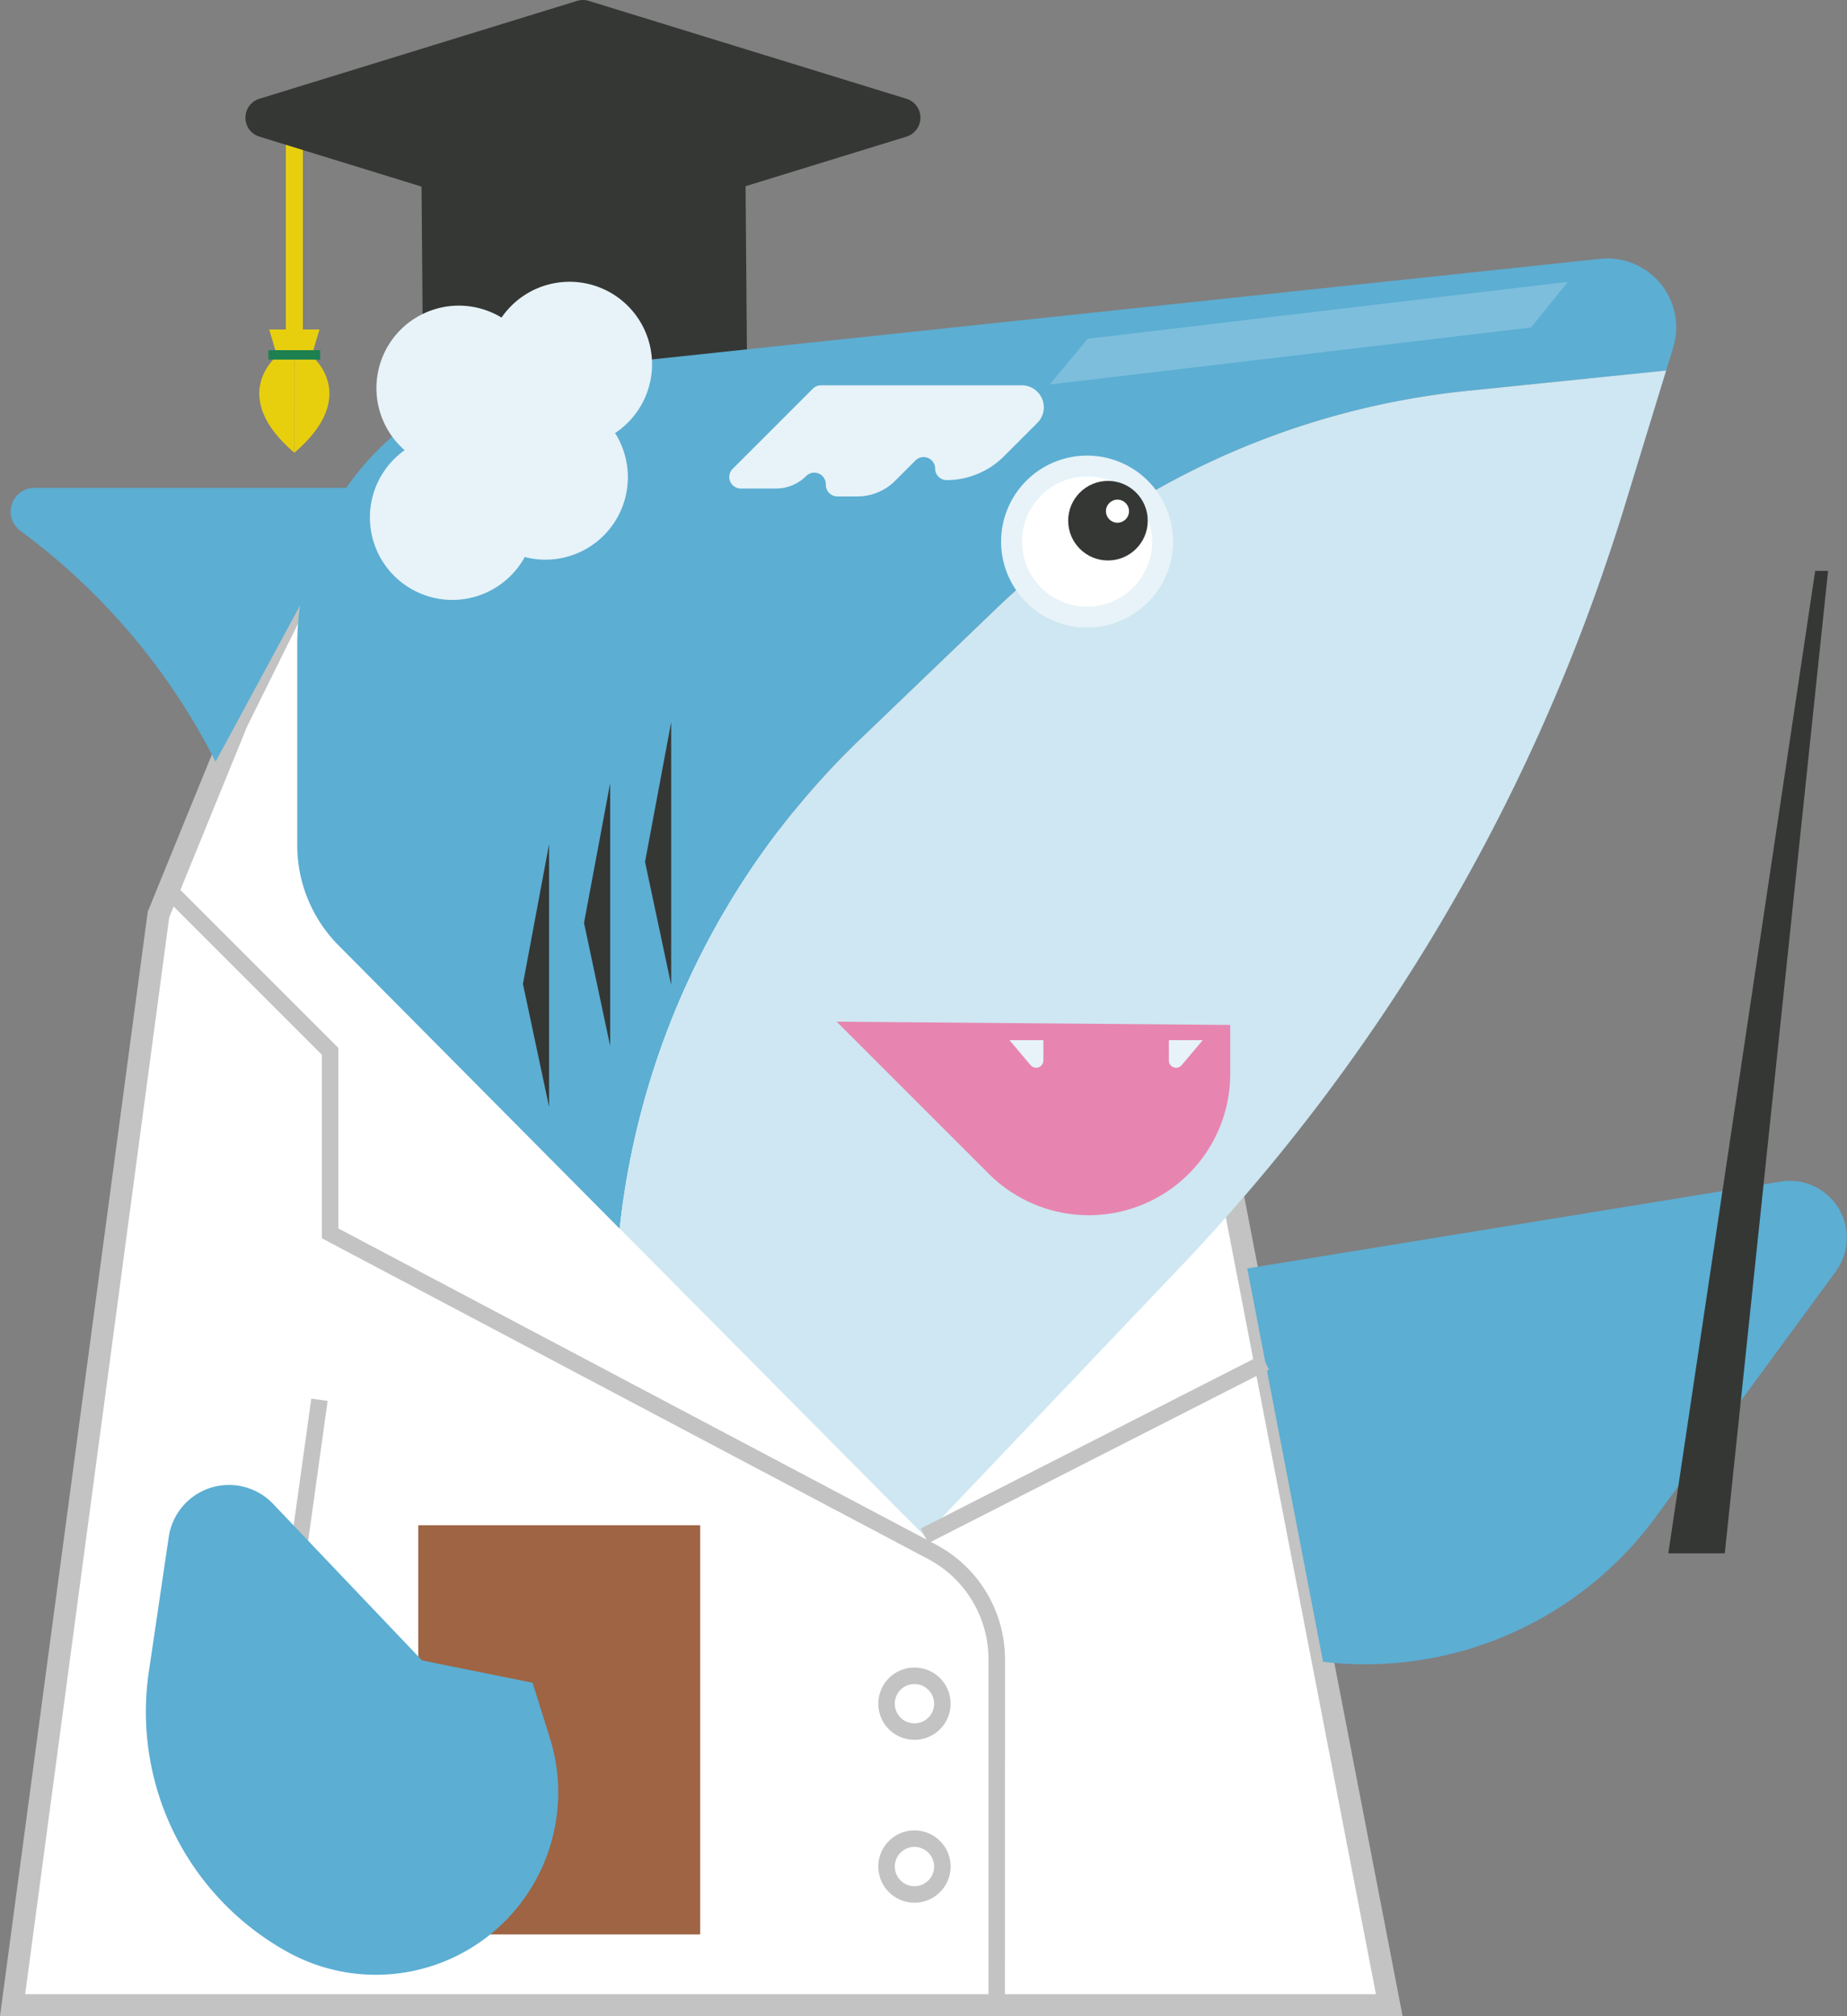 <svg xmlns="http://www.w3.org/2000/svg" width="83.891" height="91.586" viewBox="0 0 83.891 91.586">
  <rect x="0" y="0" width="83.891" height="91.586" fill="#808080" stroke="none"/>
  <g id="グループ_67598" data-name="グループ 67598" transform="translate(-0.032)">
    <path id="パス_31168" data-name="パス 31168" d="M244.05,402.69l-8.471-43.839-40.464-21.314-3.4,6.864-3.568,8.746-6.627,49.543Z" transform="translate(-180.917 -311.605)" fill="#fff" stroke="#c2c3c2" stroke-width="1"/>
    <path id="パス_31169" data-name="パス 31169" d="M198.474,330.755H182.436a1.078,1.078,0,0,0-.642,1.943l.067.05a29.649,29.649,0,0,1,8.806,10.445h0L194.5,336.1l6.586-1.526Z" transform="translate(-180.844 -308.593)" fill="#5caed3"/>
    <g id="グループ_62974" data-name="グループ 62974" transform="translate(11.808 5.644)">
      <rect id="長方形_27057" data-name="長方形 27057" width="0.773" height="10.69" transform="translate(1.207)" fill="#e8cf0e"/>
      <path id="パス_31170" data-name="パス 31170" d="M203.266,317.813h-1.143l.358,1.2s-2.263,1.8.785,4.4Z" transform="translate(-201.672 -308.491)" fill="#e8cf0e"/>
      <path id="パス_31171" data-name="パス 31171" d="M204.538,317.813h1.142l-.358,1.2s2.264,1.8-.785,4.4Z" transform="translate(-202.945 -308.491)" fill="#e8cf0e"/>
      <rect id="長方形_27058" data-name="長方形 27058" width="2.35" height="0.428" transform="translate(0.418 10.263)" fill="#1c8050"/>
    </g>
    <g id="グループ_62975" data-name="グループ 62975" transform="translate(11.175)">
      <path id="パス_31172" data-name="パス 31172" d="M215.036,319.425h14.719l-.161-19.681H214.876Z" transform="translate(-206.902 -294.824)" fill="#353735"/>
      <path id="パス_31173" data-name="パス 31173" d="M201.168,297.1l14.435,4.448a.9.9,0,0,0,.529,0l14.435-4.448a.9.9,0,0,0,0-1.717l-14.435-4.448a.9.9,0,0,0-.529,0l-14.435,4.448A.9.9,0,0,0,201.168,297.1Z" transform="translate(-200.534 -290.895)" fill="#353735"/>
    </g>
    <g id="グループ_62976" data-name="グループ 62976" transform="translate(13.536 11.738)">
      <path id="パス_31174" data-name="パス 31174" d="M236.515,327.925a36.23,36.23,0,0,1,21.4-9.9l9.039-.923.32-1.045a3.131,3.131,0,0,0-3.324-4.03l-47.991,5.092a12.5,12.5,0,0,0-11.181,12.43v9.113a6.457,6.457,0,0,0,1.874,4.549l12.428,12.526.341.344a36.228,36.228,0,0,1,10.929-22.238Z" transform="translate(-204.781 -312.007)" fill="#5caed3"/>
      <path id="パス_31175" data-name="パス 31175" d="M269.611,322.091a36.23,36.23,0,0,0-21.4,9.9l-6.163,5.915a36.228,36.228,0,0,0-10.929,22.238L244.961,374.1l11.674-12.271A86.756,86.756,0,0,0,275.8,330.269c.324-.942.638-1.888.93-2.842l1.916-6.26Z" transform="translate(-216.474 -316.074)" fill="#cee7f2"/>
    </g>
    <g id="グループ_62977" data-name="グループ 62977" transform="translate(23.784 32.797)">
      <path id="パス_31176" data-name="パス 31176" d="M234.375,361.829V349.884l-1.188,6.352Z" transform="translate(-227.641 -349.884)" fill="#353735"/>
      <path id="パス_31177" data-name="パス 31177" d="M229.388,366.816V354.871l-1.188,6.352Z" transform="translate(-225.426 -352.098)" fill="#353735"/>
      <path id="パス_31178" data-name="パス 31178" d="M224.4,371.8V359.859l-1.188,6.352Z" transform="translate(-223.212 -354.313)" fill="#353735"/>
    </g>
    <path id="パス_31179" data-name="パス 31179" d="M253.356,322.375h-9.123a.525.525,0,0,0-.37.153l-3.642,3.642a.523.523,0,0,0,.37.893h1.6a1.937,1.937,0,0,0,1.37-.568h0a.523.523,0,0,1,.892.37v.033a.523.523,0,0,0,.523.523h.916a2.413,2.413,0,0,0,1.707-.707l.927-.927a.523.523,0,0,1,.892.37h0a.523.523,0,0,0,.523.523h0a3.681,3.681,0,0,0,2.6-1.078l1.52-1.52a1,1,0,0,0,.289-.616h0A1,1,0,0,0,253.356,322.375Z" transform="translate(-206.912 -304.872)" fill="#e7f3f8"/>
    <g id="グループ_62979" data-name="グループ 62979" transform="translate(34.267 44.826)">
      <g id="グループ_62978" data-name="グループ 62978">
        <path id="パス_31180" data-name="パス 31180" d="M265.985,373.11V376.1a7.2,7.2,0,0,1-7.2,7.2h0a7.2,7.2,0,0,1-5.089-2.108l-8.247-8.247Z" transform="translate(-243.569 -372.149)" fill="#e785b0"/>
        <path id="パス_31181" data-name="パス 31181" d="M257.285,383.436a7.92,7.92,0,0,1-5.637-2.334l-9.583-9.584,23.19.195v3.752A7.98,7.98,0,0,1,257.285,383.436ZM245.832,373.1l6.91,6.911a6.424,6.424,0,0,0,10.966-4.543v-2.218Z" transform="translate(-242.066 -371.518)" fill="#cee7f2"/>
      </g>
      <path id="パス_31182" data-name="パス 31182" d="M277.52,375.873h-1.539v.926a.328.328,0,0,0,.579.212Z" transform="translate(-257.125 -373.452)" fill="#e7f3f8"/>
      <path id="パス_31183" data-name="パス 31183" d="M262.957,375.873h1.54v.926a.329.329,0,0,1-.579.212Z" transform="translate(-251.342 -373.452)" fill="#e7f3f8"/>
    </g>
    <path id="パス_31184" data-name="パス 31184" d="M211.088,317.968a3.741,3.741,0,0,1,5.6-2.423,3.747,3.747,0,1,1,5.156,5.246,3.746,3.746,0,0,1-3.949,5.668c-.052-.011-.1-.028-.152-.041a3.746,3.746,0,1,1-5.457-4.849A3.746,3.746,0,0,1,211.088,317.968Z" transform="translate(-193.876 -301.119)" fill="#e7f3f8"/>
    <g id="グループ_62980" data-name="グループ 62980" transform="translate(6.657 25.933)">
      <path id="パス_31185" data-name="パス 31185" d="M282.383,391.348l24.231-3.946a2.586,2.586,0,0,1,2.5,4.082l-8.186,11.163a16.35,16.35,0,0,1-15.1,6.568h0Z" transform="translate(-232.358 -359.662)" fill="#5caed3"/>
      <rect id="長方形_27059" data-name="長方形 27059" width="9.261" height="0.749" transform="translate(6.238 46.772) rotate(-82.081)" fill="#c2c3c2"/>
      <path id="パス_31187" data-name="パス 31187" d="M232.06,414.066h-.748V398.36a5.154,5.154,0,0,0-2.75-4.566l-27.529-14.566V370.89l-7.2-7.2.529-.529,7.421,7.421v8.2l27.131,14.355a5.9,5.9,0,0,1,3.149,5.228Z" transform="translate(-193.04 -348.914)" fill="#c2c3c2"/>
      <rect id="長方形_27060" data-name="長方形 27060" width="17.371" height="0.749" transform="matrix(0.891, -0.454, 0.454, 0.891, 35.197, 43.498)" fill="#c2c3c2"/>
      <path id="パス_31188" data-name="パス 31188" d="M253.886,430.416a1.642,1.642,0,1,1,1.642-1.642A1.644,1.644,0,0,1,253.886,430.416Zm0-2.535a.893.893,0,1,0,.893.893A.9.9,0,0,0,253.886,427.88Z" transform="translate(-218.976 -377.318)" fill="#c2c3c2"/>
      <path id="パス_31189" data-name="パス 31189" d="M253.886,443.723a1.642,1.642,0,1,1,1.642-1.642A1.644,1.644,0,0,1,253.886,443.723Zm0-2.536a.893.893,0,1,0,.893.893A.9.9,0,0,0,253.886,441.187Z" transform="translate(-218.976 -383.227)" fill="#c2c3c2"/>
      <rect id="長方形_27061" data-name="長方形 27061" width="12.803" height="18.587" transform="translate(12.374 43.35)" fill="#9e6443"/>
      <path id="パス_31190" data-name="パス 31190" d="M193.448,414.573l-.905,6.125a12.461,12.461,0,0,0,6.317,12.738h0a8.284,8.284,0,0,0,7.574.214h0a8.283,8.283,0,0,0,4.324-9.947l-.786-2.506-5.02-1.013-6.766-7.112A2.765,2.765,0,0,0,193.448,414.573Z" transform="translate(-192.408 -370.693)" fill="#5caed3"/>
      <path id="パス_31191" data-name="パス 31191" d="M324.036,337.538l-4.691,44.627h-2.566l6.671-44.627Z" transform="translate(-247.63 -337.538)" fill="#353735"/>
    </g>
    <path id="パス_31192" data-name="パス 31192" d="M288.106,315.995l-21.861,2.59,1.726-2.078,21.81-2.585Z" transform="translate(-218.535 -301.119)" fill="#fff" opacity="0.2"/>
    <g id="グループ_62981" data-name="グループ 62981" transform="translate(45.501 20.695)">
      <ellipse id="楕円形_1315" data-name="楕円形 1315" cx="3.431" cy="3.431" rx="3.431" ry="3.431" transform="translate(0.475 0.475)" fill="#fff"/>
      <path id="パス_31193" data-name="パス 31193" d="M266.178,335.929a3.906,3.906,0,1,1,3.907-3.906A3.911,3.911,0,0,1,266.178,335.929Zm0-6.863a2.956,2.956,0,1,0,2.957,2.956A2.96,2.96,0,0,0,266.178,329.066Z" transform="translate(-262.272 -328.116)" fill="#e7f3f8"/>
    </g>
    <g id="グループ_62982" data-name="グループ 62982" transform="translate(48.549 21.845)">
      <ellipse id="楕円形_1316" data-name="楕円形 1316" cx="1.807" cy="1.807" rx="1.807" ry="1.807" transform="translate(0)" fill="#353735"/>
      <ellipse id="楕円形_1317" data-name="楕円形 1317" cx="0.524" cy="0.524" rx="0.524" ry="0.524" transform="translate(1.715 0.851)" fill="#fff"/>
    </g>
  </g>
</svg>
